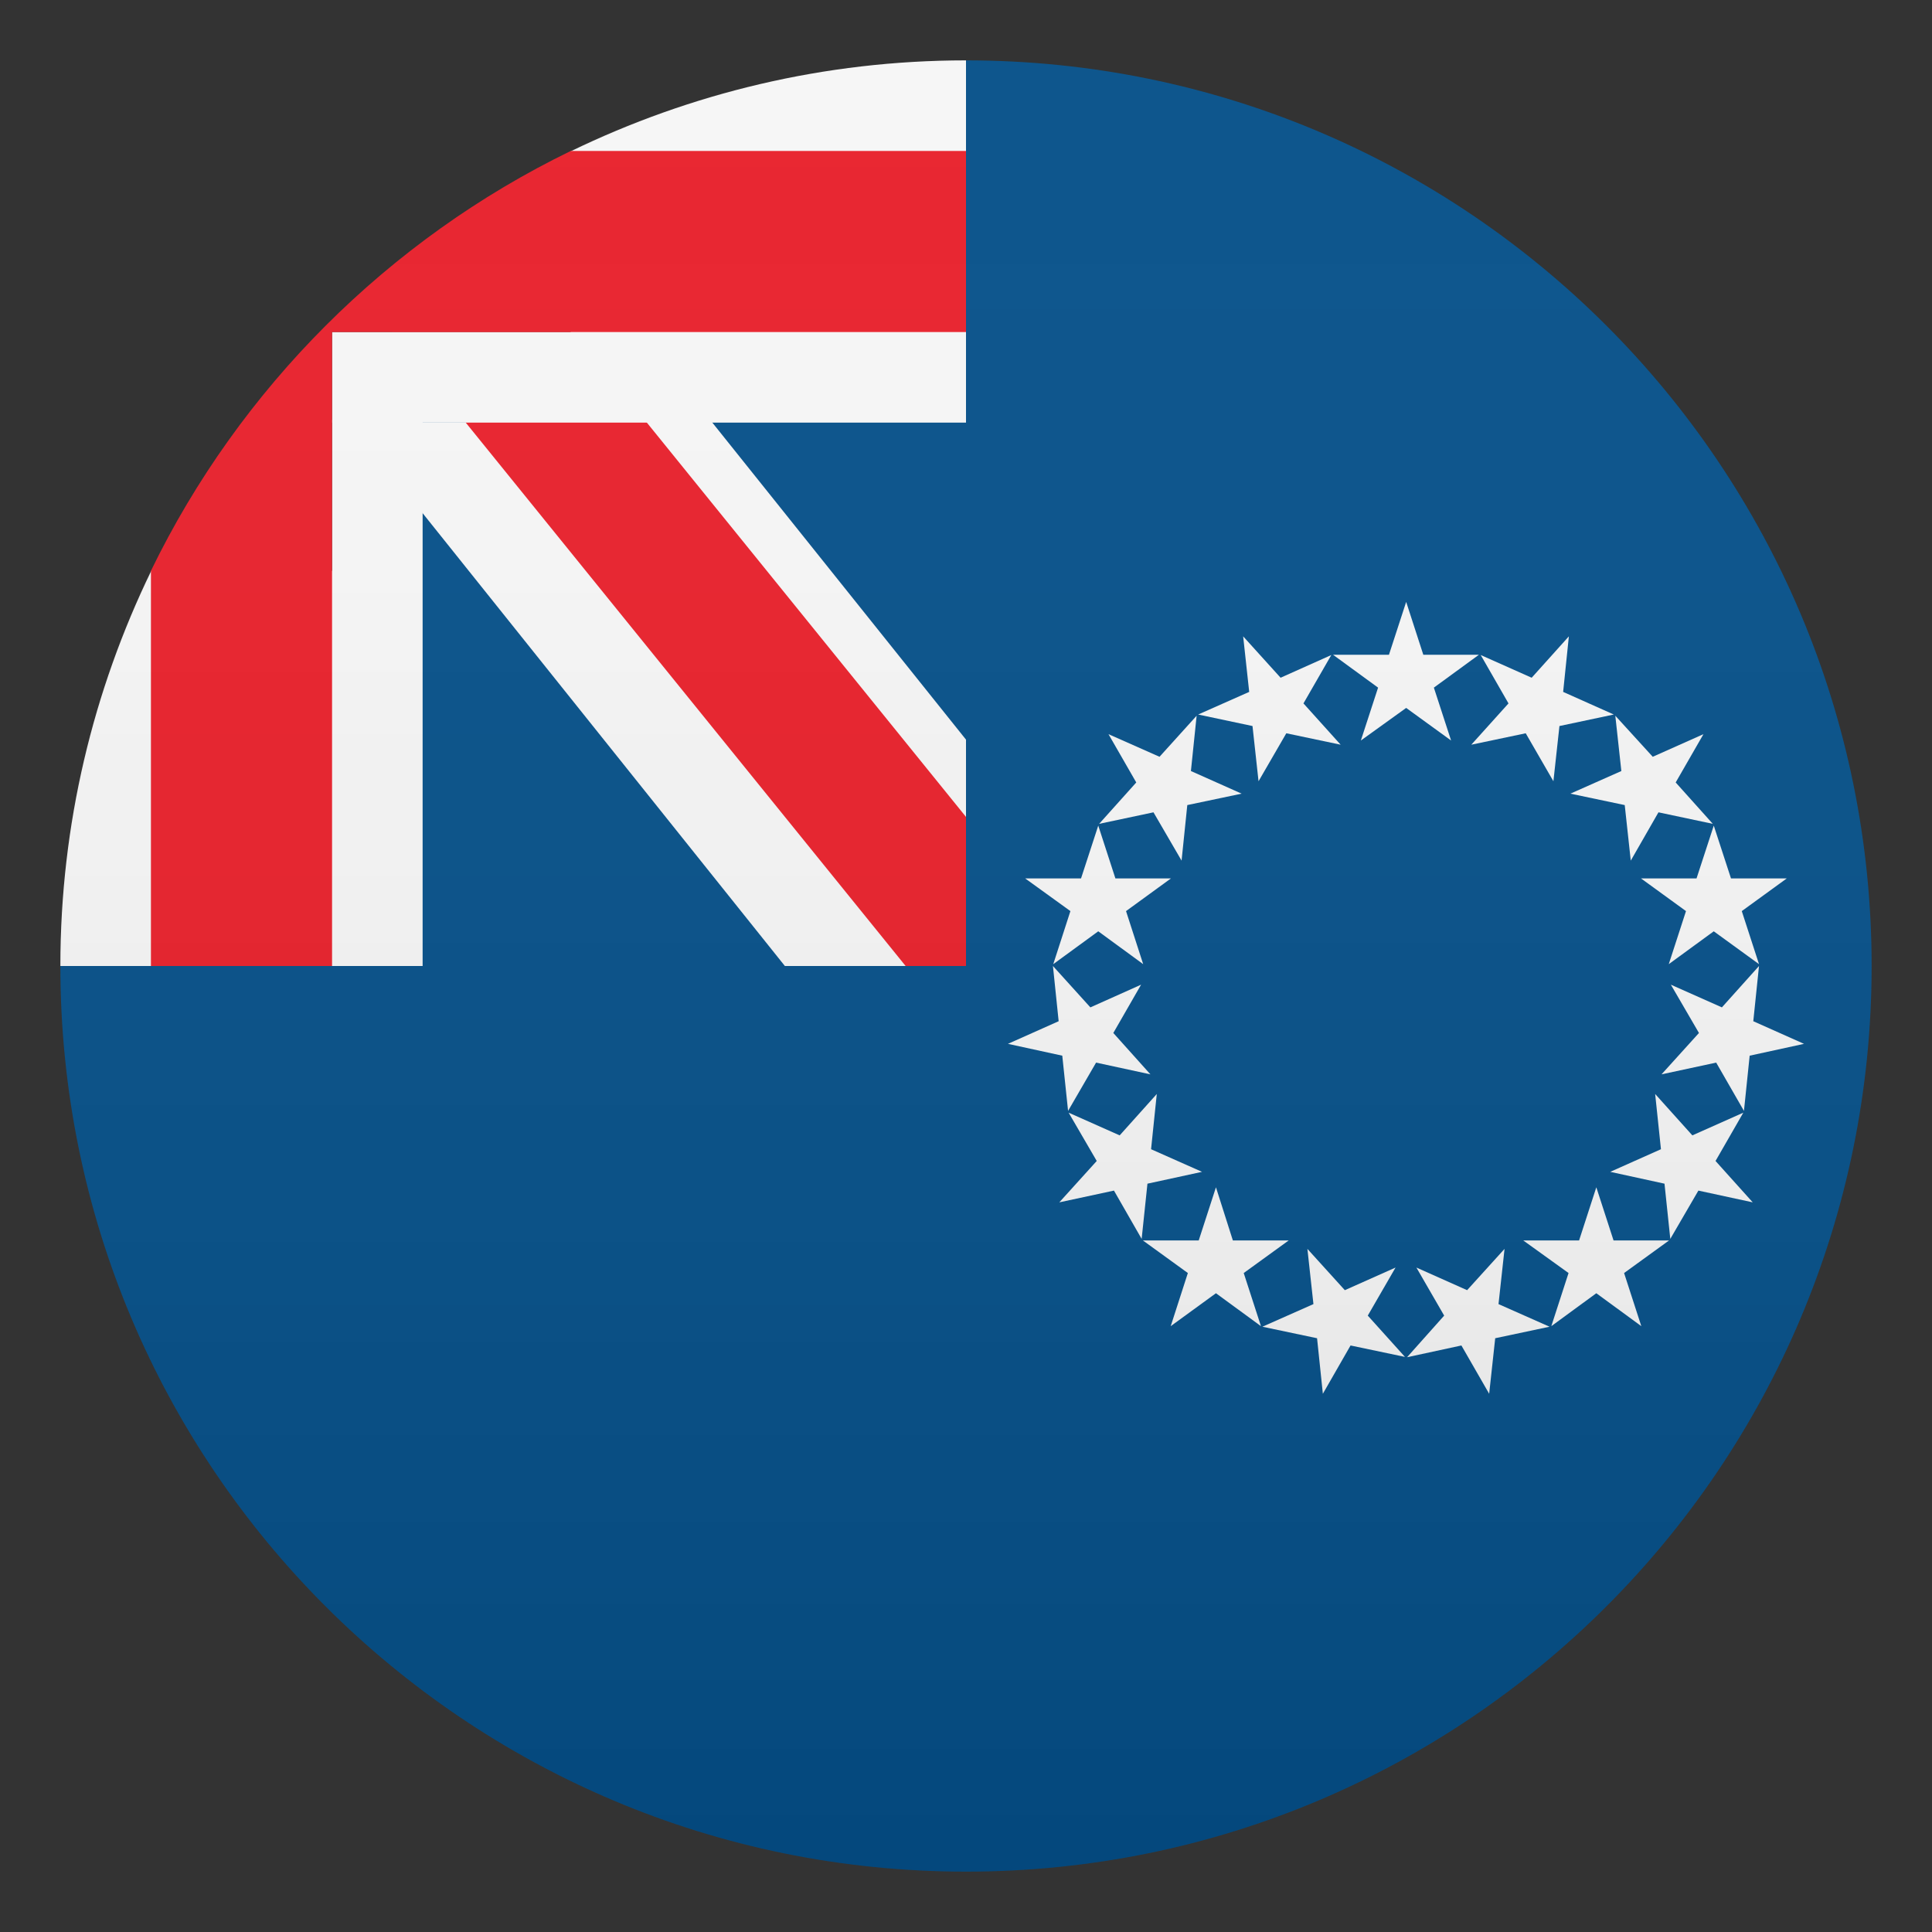 <svg width="24" height="24" viewBox="0 0 24 24" fill="none" xmlns="http://www.w3.org/2000/svg">
<rect x="0" y="0" width="24" height="24" fill="#333333" stroke="none"/>
<path d="M12 0.75V12H0.75C0.75 18.214 5.786 23.25 12 23.25C18.214 23.25 23.25 18.214 23.25 12C23.25 5.786 18.214 0.75 12 0.75Z" fill="#014D87"/>
<rect x="4.5" y="4.5" width="7.875" height="7.875" fill="#014D87"/>
<path d="M7.091 3.053V5.25H4.35L9.75 12H12V9.188L7.091 3.053Z" fill="#F5F5F5"/>
<path d="M4.125 7.091H1.879C1.159 8.576 0.75 10.238 0.75 12H5.25V5.216H4.125V7.091Z" fill="#F5F5F5"/>
<path d="M12 10.148L7.125 4.125H4.875L11.25 12H12V10.148Z" fill="#E81C27"/>
<path d="M7.091 1.879V4.125H4.125V5.25H12V0.75C10.241 0.75 8.576 1.159 7.091 1.879Z" fill="#F5F5F5"/>
<path d="M12 1.875H7.091C4.822 2.978 2.978 4.822 1.875 7.091V12H4.125V4.125H12V1.875Z" fill="#E81C27"/>
<path d="M12.953 12.697L12.938 12.727L12.953 12.697Z" fill="#D8A322"/>
<path d="M19.489 7.905L19.418 8.595L20.047 8.876L19.372 9.019L19.297 9.705L18.953 9.109L18.277 9.251L18.739 8.738L18.394 8.137L19.027 8.419L19.489 7.905Z" fill="#F5F5F5"/>
<path d="M21.161 9.12L20.816 9.72L21.277 10.234L20.602 10.091L20.258 10.691L20.183 10.001L19.508 9.859L20.141 9.578L20.066 8.891L20.531 9.401L21.161 9.12Z" fill="#F5F5F5"/>
<path d="M22.196 10.912L21.637 11.318L21.851 11.977L21.289 11.569L20.73 11.977L20.944 11.318L20.385 10.912H21.075L21.289 10.256L21.503 10.912H22.196Z" fill="#F5F5F5"/>
<path d="M22.41 12.967L21.735 13.114L21.664 13.8L21.319 13.2L20.64 13.346L21.105 12.832L20.756 12.232L21.39 12.514L21.851 12L21.78 12.686L22.41 12.967Z" fill="#F5F5F5"/>
<path d="M21.773 14.936L21.098 14.79L20.749 15.39L20.677 14.704L20.003 14.557L20.633 14.276L20.561 13.59L21.023 14.104L21.656 13.822L21.311 14.422L21.773 14.936Z" fill="#F5F5F5"/>
<path d="M20.389 16.474L19.83 16.065L19.271 16.474L19.485 15.814L18.922 15.409H19.616L19.83 14.749L20.044 15.409H20.734L20.175 15.814L20.389 16.474Z" fill="#F5F5F5"/>
<path d="M18.499 17.314L18.154 16.714L17.479 16.86L17.94 16.343L17.595 15.746L18.225 16.027L18.69 15.514L18.615 16.2L19.249 16.481L18.574 16.624L18.499 17.314Z" fill="#F5F5F5"/>
<path d="M16.433 17.314L16.361 16.624L15.682 16.481L16.316 16.2L16.241 15.514L16.706 16.027L17.336 15.746L16.991 16.343L17.453 16.856L16.777 16.714L16.433 17.314Z" fill="#F5F5F5"/>
<path d="M14.543 16.474L14.756 15.814L14.197 15.409H14.891L15.105 14.749L15.315 15.409H16.009L15.45 15.814L15.664 16.474L15.105 16.065L14.543 16.474Z" fill="#F5F5F5"/>
<path d="M13.159 14.936L13.624 14.422L13.275 13.822L13.909 14.104L14.37 13.59L14.299 14.276L14.932 14.557L14.254 14.704L14.182 15.39L13.838 14.79L13.159 14.936Z" fill="#F5F5F5"/>
<path d="M12.521 12.967L13.151 12.686L13.08 12L13.545 12.514L14.175 12.232L13.83 12.832L14.291 13.346L13.616 13.2L13.268 13.8L13.196 13.114L12.521 12.967Z" fill="#F5F5F5"/>
<path d="M12.735 10.912H13.429L13.643 10.256L13.856 10.912H14.546L13.988 11.318L14.201 11.977L13.643 11.569L13.084 11.977L13.297 11.318L12.735 10.912Z" fill="#F5F5F5"/>
<path d="M13.77 9.12L14.404 9.401L14.865 8.891L14.794 9.578L15.424 9.859L14.749 10.001L14.678 10.691L14.329 10.091L13.654 10.234L14.115 9.72L13.77 9.12Z" fill="#F5F5F5"/>
<path d="M15.443 7.905L15.908 8.419L16.538 8.137L16.192 8.738L16.654 9.251L15.979 9.109L15.634 9.705L15.559 9.019L14.884 8.876L15.518 8.595L15.443 7.905Z" fill="#F5F5F5"/>
<path d="M17.468 7.477L17.681 8.134H18.371L17.812 8.542L18.026 9.199L17.468 8.794L16.905 9.199L17.119 8.542L16.56 8.134H17.254L17.468 7.477Z" fill="#F5F5F5"/>
<path opacity="0.1" d="M12 23.25C18.213 23.25 23.25 18.213 23.25 12C23.25 5.787 18.213 0.75 12 0.75C5.787 0.75 0.75 5.787 0.75 12C0.75 18.213 5.787 23.25 12 23.25Z" fill="url(#paint0_linear)"/>
<defs>
<linearGradient id="paint0_linear" x1="23.249" y1="23.25" x2="23.249" y2="0.75" gradientUnits="userSpaceOnUse">
<stop stop-color="#1A1A1A"/>
<stop offset="0.102" stop-color="#393939" stop-opacity="0.949"/>
<stop offset="0.347" stop-color="#7F7F7F" stop-opacity="0.826"/>
<stop offset="0.569" stop-color="#B6B6B6" stop-opacity="0.716"/>
<stop offset="0.758" stop-color="#DEDEDE" stop-opacity="0.621"/>
<stop offset="0.908" stop-color="#F6F6F6" stop-opacity="0.546"/>
<stop offset="1" stop-color="white" stop-opacity="0.5"/>
</linearGradient>
</defs>
</svg>
